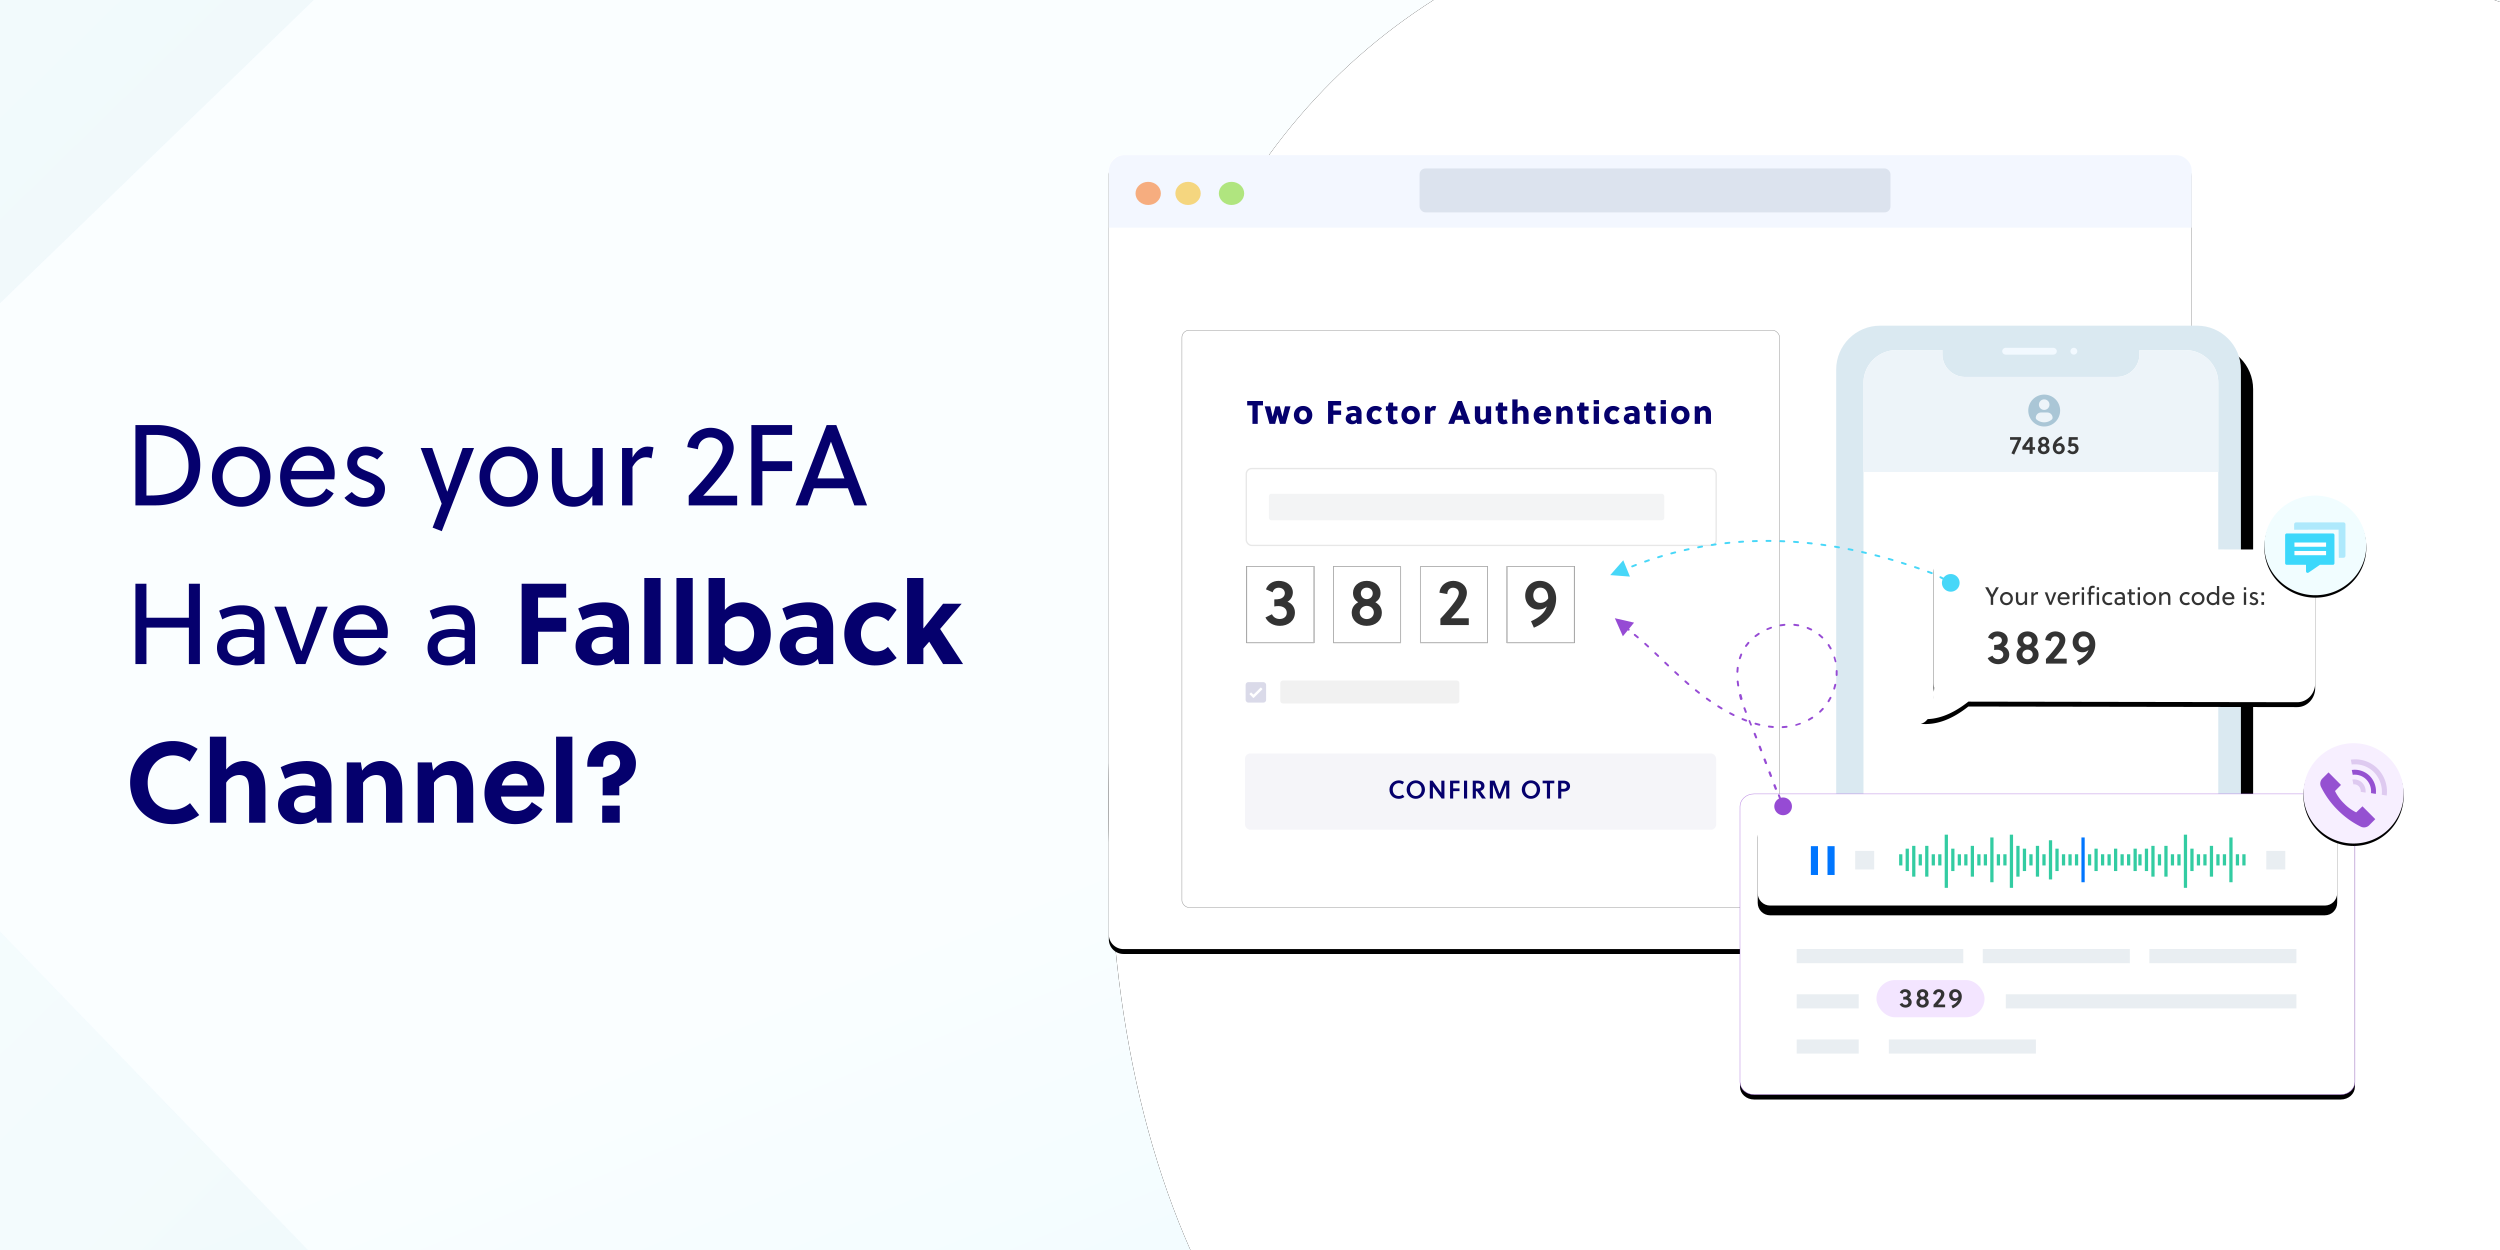 <svg xmlns="http://www.w3.org/2000/svg" xmlns:xlink="http://www.w3.org/1999/xlink" width="1024" height="512" xmlns:v="https://vecta.io/nano"><style><![CDATA[.B{fill-rule:nonzero}.C{fill:#fff}.D{fill:#000}.E{fill:#05006d}.F{filter:url(#H)}.G{stroke:#c1c1c1}.H{stroke-width:.3}.I{stroke-linejoin:square}]]></style><defs><linearGradient x1="78.675%" y1="39.584%" x2="97.434%" y2="62.5%" id="A"><stop stop-color="#fafeff" offset="0%"/><stop stop-color="#f2fcff" offset="100%"/></linearGradient><path d="M660.441 532.009C500.272 66.452 618.13-166.327 1014.014-166.327c593.828 0 207.804 1020-19.494 1020-151.532 0-262.892-107.221-334.08-321.664z" id="B"/><filter x="-7.7%" y="-5.6%" width="115.4%" height="111.2%" id="C"><feOffset in="SourceAlpha"/><feGaussianBlur stdDeviation="19"/><feColorMatrix values="0 0 0 0 0.839   0 0 0 0 0.898   0 0 0 0 1  0 0 0 0.689 0"/></filter><filter x="-16.6%" y="-22.0%" width="133.0%" height="145.0%" id="D"><feOffset dy="2" in="SourceAlpha"/><feGaussianBlur stdDeviation="14"/><feColorMatrix values="0 0 0 0 0.283   0 0 0 0 0.338   0 0 0 0 0.425  0 0 0 0.291 0" result="C"/><feMerge><feMergeNode in="C"/><feMergeNode in="SourceGraphic"/></feMerge></filter><path d="M6 0h430.353a7.2 7.2 0 0 1 7.2 7.2v312.01a6 6 0 0 1-6 6H6a6 6 0 0 1-6-6V6a6 6 0 0 1 6-6z" id="E"/><filter x="-5.6%" y="-7.1%" width="111.3%" height="115.4%" id="F"><feOffset dy="2" in="SourceAlpha"/><feGaussianBlur stdDeviation="8"/><feColorMatrix values="0 0 0 0 0.878   0 0 0 0 0.886   0 0 0 0 0.894  0 0 0 0.383 0"/></filter><path id="G" d="M26.531 96.688h27.771v31.54H26.531z"/><filter x="-158.4%" y="-171.2%" width="416.9%" height="404.4%" id="H"><feOffset dy="-10" in="SourceAlpha"/><feGaussianBlur stdDeviation="13"/><feComposite in2="SourceAlpha" operator="out"/><feColorMatrix values="0 0 0 0 0.629   0 0 0 0 0.631   0 0 0 0 0.658  0 0 0 0.396 0" result="C"/><feOffset dy="10" in="SourceAlpha"/><feGaussianBlur stdDeviation="7"/><feComposite in2="SourceAlpha" operator="out"/><feColorMatrix values="0 0 0 0 0.628   0 0 0 0 0.674   0 0 0 0 0.671  0 0 0 0.211 0" result="F"/><feMerge><feMergeNode in="C"/><feMergeNode in="F"/></feMerge></filter><path id="I" d="M62.078 96.688h27.771v31.54H62.078z"/><path id="J" d="M97.625 96.688h27.771v31.54H97.625z"/><path id="K" d="M133.172 96.688h27.771v31.54h-27.771z"/><path id="L" d="M.377 0h224.719v307.419H.377z"/><path d="M18.001.262h129.777c9.941 0 18 8.059 18 18v296.346c0 9.941-8.059 18-18 18H18.001c-9.941 0-18-8.059-18-18V18.262c0-9.941 8.059-18 18-18z" id="M"/><filter x="-10.3%" y="-4.2%" width="126.5%" height="113.2%" id="N"><feOffset dx="5" dy="8" in="SourceAlpha"/><feGaussianBlur stdDeviation="6"/><feColorMatrix values="0 0 0 0 0.882   0 0 0 0 0.89   0 0 0 0 0.919  0 0 0 0.601 0"/></filter><filter id="O"><feColorMatrix in="SourceGraphic" values="0 0 0 0 0.679 0 0 0 0 0.724 0 0 0 0 0.757 0 0 0 1 0"/></filter><path d="M154.247.243c4.055 0 7.342 3.492 7.342 7.8v46.931c0 4.308-3.287 7.8-7.342 7.8l-134.716-.243C12.776 67.893 6.266 70.255 0 69.615c3.256-.662 5.101-4.925 5.535-12.793a8.25 8.25 0 0 1-.267-2.09V7.8c0-4.308 3.287-7.8 7.342-7.8l141.637.243z" id="P"/><filter x="-34.0%" y="-76.0%" width="168.1%" height="257.8%" id="Q"><feOffset dy="2" in="SourceAlpha"/><feGaussianBlur stdDeviation="18"/><feColorMatrix values="0 0 0 0 0.416   0 0 0 0 0.554   0 0 0 0 0.598  0 0 0 0.372 0"/></filter><filter x="-22.9%" y="-44.8%" width="145.7%" height="192.2%" id="R"><feOffset in="SourceAlpha"/><feGaussianBlur stdDeviation="5.5"/><feColorMatrix values="0 0 0 0 0   0 0 0 0 0   0 0 0 0 0  0 0 0 0.065 0" result="C"/><feMerge><feMergeNode in="C"/><feMergeNode in="SourceGraphic"/></feMerge></filter><path d="M5.807 0h240.25c3.207 0 5.807 2.326 5.807 5.195v112.794c0 2.869-2.6 5.195-5.807 5.195H5.807C2.6 123.184 0 120.858 0 117.989V5.195C0 2.326 2.6 0 5.807 0z" id="S"/><filter x="-21.9%" y="-43.1%" width="143.8%" height="189.5%" id="T"><feMorphology radius="0.1" operator="dilate" in="SourceAlpha"/><feOffset dy="2"/><feGaussianBlur stdDeviation="18"/><feComposite in2="SourceAlpha" operator="out"/><feColorMatrix values="0 0 0 0 0.677   0 0 0 0 0.576   0 0 0 0 0.737  0 0 0 0.45 0"/></filter><path d="M5.081 0h227.185c2.806 0 5.081 2.275 5.081 5.082v26.861c0 2.807-2.275 5.082-5.081 5.082H5.081C2.275 37.025 0 34.75 0 31.943V5.082C0 2.275 2.275 0 5.081 0z" id="U"/><filter x="-7.8%" y="-39.2%" width="115.6%" height="199.9%" id="V"><feMorphology radius="0.5" operator="dilate" in="SourceAlpha"/><feOffset dy="4"/><feGaussianBlur stdDeviation="5"/><feColorMatrix values="0 0 0 0 0.588   0 0 0 0 0.294   0 0 0 0 0.831  0 0 0 0.078 0"/></filter><path d="M6.115 6.148c8.02-8.02 21.019-8.019 29.036.004s8.017 21.029 0 29.052-21.016 8.025-29.036.004a20.55 20.55 0 0 1-6.017-14.53 20.55 20.55 0 0 1 6.017-14.53" id="W"/><filter x="-45.0%" y="-42.6%" width="190.1%" height="190.0%" id="X"><feOffset dy="1" in="SourceAlpha"/><feGaussianBlur stdDeviation="6"/><feColorMatrix values="0 0 0 0 0.424   0 0 0 0 0.313   0 0 0 0 0.522  0 0 0 0.434 0"/></filter><path d="M6.115 6.168c8.233-7.968 21.298-7.968 29.532 0a20.07 20.07 0 0 1 0 28.852c-8.233 7.968-21.298 7.968-29.532 0A20.07 20.07 0 0 1 .001 20.594 20.07 20.07 0 0 1 6.115 6.168" id="Y"/><filter x="-44.3%" y="-42.9%" width="188.6%" height="190.7%" id="Z"><feOffset dy="1" in="SourceAlpha"/><feGaussianBlur stdDeviation="6"/><feColorMatrix values="0 0 0 0 0.648   0 0 0 0 0.776   0 0 0 0 0.817  0 0 0 1 0"/></filter><filter id="a"><feColorMatrix in="SourceGraphic" values="0 0 0 0 0.888 0 0 0 0 0.972 0 0 0 0 1 0 0 0 1 0"/></filter><linearGradient x1="50%" y1="0%" x2="50%" y2="100%" id="b"><stop stop-color="#f2fcff" offset="0%"/><stop stop-color="#e7f4f8" offset="100%"/></linearGradient><filter id="c"><feColorMatrix in="SourceGraphic" values="0 0 0 0 0.886 0 0 0 0 0.973 0 0 0 0 1 0 0 0 1 0"/></filter><path id="d" d="M.578 8.024h1.333v4.585H.578z"/><path id="e" d="M.105.229h1.333v12.609H.105z"/><path id="f" d="M.139.65h1.333V9.82H.139z"/><path id="g" d="M.578.038h1.331v4.585H.578z"/><path id="h" d="M69.056 211.15c-.074-.195-.308-.292-.538-.224s-.382.279-.348.486l.022.078.575 1.505c.074.195.308.292.538.224s.382-.279.348-.486l-.022-.078-.575-1.505z"/></defs><g fill="none" fill-rule="evenodd"><g class="B"><path fill="url(#A)" d="M0 0h1024v512H0z"/><g transform="matrix(.122 -.993 .993 .122 502.102 1254.869)"><use filter="url(#C)" xlink:href="#B" class="D"/><use xlink:href="#B" class="C"/></g></g><g transform="translate(454 61)"><g filter="url(#D)"><g transform="translate(.176 .536)"><use filter="url(#F)" xlink:href="#E" class="D"/><use xlink:href="#E" class="C"/><g class="B"><path d="M6.544 0h430.464c3.614 0 6.544 2.902 6.544 6.481v23.225H0V6.481C0 2.902 2.93 0 6.544 0z" fill="#f3f7ff"/><rect fill="#dce3ee" x="127.287" y="5.472" width="192.883" height="17.98" rx="2.4"/><g opacity=".5" transform="translate(10.933 10.945)"><ellipse fill="#f7b500" cx="21.514" cy="4.742" rx="5.193" ry="4.742"/><ellipse fill="#fa6400" cx="5.193" cy="4.742" rx="5.193" ry="4.742"/><ellipse fill="#6dd400" cx="39.318" cy="4.742" rx="5.193" ry="4.742"/></g></g></g><g transform="translate(30.006 72.168)"><rect stroke="#979797" stroke-width=".2" x=".1" y=".1" width="244.829" height="236.452" rx="3" class="C"/><rect fill-opacity=".041" x="25.939" y="173.448" width="193.007" height="31.256" rx="2.2" class="E"/><g transform="translate(26.203 143.586)"><rect fill-opacity=".145" y=".646" width="8.39" height="8.386" rx="1.1" class="E"/><path d="M6.381 2.928c-.084-.084-.222-.084-.306 0L3.362 5.639c-.084.084-.222.084-.306 0l-.668-.668c-.084-.084-.222-.084-.306 0l-.41.41c-.084.084-.084.222 0 .306L3.057 7.07c.084.084.222.084.306 0L6.79 3.643c.084-.084.084-.222 0-.306l-.41-.409z" class="C"/><rect fill="#f1f1f1" x="14.208" width="73.338" height="9.372" rx="1"/></g><rect fill="#f3f4f5" x="35.729" y="67.092" width="161.958" height="10.842" rx="1"/><rect stroke-opacity=".5" stroke="#d0d0d0" stroke-width=".55" x="26.478" y="56.757" width="192.457" height="31.468" rx="2.2"/><path d="M31.156 38.447v-7.57h2.159v-1.792h-6.478v1.792h2.159v7.57h2.159zm7.127 0l.986-3.772h.027l.973 3.772h2.266l2.053-7.169h-2.253l-1.026 4.226h-.027l-1.08-4.226h-1.8l-1.12 4.24h-.027l-.946-4.24h-2.293l1.946 7.169h2.319zm11.459.16c2.213 0 3.772-1.632 3.772-3.745s-1.56-3.745-3.772-3.745-3.772 1.632-3.772 3.745 1.56 3.745 3.772 3.745zm0-1.819c-.96 0-1.586-.829-1.586-1.926s.627-1.926 1.586-1.926 1.586.829 1.586 1.926-.627 1.926-1.586 1.926zm12.388 1.658v-3.691h3.186v-1.792h-3.186v-2.086h3.186v-1.792h-5.345v9.362h2.159zm7.66.16c.706 0 1.453-.174 1.88-.722l.2.562h1.813v-4.293c0-1.872-1.026-3.036-2.986-3.036-1.093 0-2.186.281-3.159.762l.56 1.485c.64-.321 1.32-.615 2.119-.615.986 0 1.306.522 1.306 1.351v.053a5.49 5.49 0 0 0-1.226-.147c-1.453 0-3.093.548-3.093 2.287 0 1.458 1.253 2.314 2.586 2.314zm.493-1.444c-.507 0-.973-.334-.973-.869 0-.762.706-1.043 1.36-1.043.28 0 .547.053.853.12v1.271c-.36.334-.733.522-1.24.522zm9.087 1.444c1.08 0 1.933-.254 2.693-.95l-1.173-1.431a1.6 1.6 0 0 1-1.32.562c-.933 0-1.626-.856-1.626-1.926 0-1.043.667-1.926 1.68-1.926.56 0 .96.227 1.36.615l1.12-1.458c-.746-.642-1.64-.976-2.679-.976-2.213 0-3.666 1.658-3.666 3.745 0 2.207 1.48 3.745 3.612 3.745zm7.407 0c.6 0 1.333-.147 1.84-.441l-.68-1.578c-.253.134-.467.201-.773.201s-.44-.187-.493-.481c-.04-.214-.04-.415-.04-.642v-2.621h1.76v-1.765h-1.76V29.74h-1.76l-.4 1.538h-.813v1.765h.813v2.782c0 .374.013.762.093 1.11.24 1.016 1.053 1.672 2.213 1.672zm7.021 0c2.213 0 3.772-1.632 3.772-3.745s-1.56-3.745-3.772-3.745-3.772 1.632-3.772 3.745 1.56 3.745 3.772 3.745zm0-1.819c-.96 0-1.586-.829-1.586-1.926s.627-1.926 1.586-1.926 1.586.829 1.586 1.926-.627 1.926-1.586 1.926zm8.06 1.658v-4.855c.24-.388.733-.655 1.213-.655.24 0 .48.053.68.16l.533-1.792c-.253-.107-.6-.187-.96-.187-.68 0-1.213.401-1.613 1.016l-.187-.856H99.7v7.169h2.159zm9.722 0l.587-1.645h3.079l.547 1.645h2.479l-3.479-9.362h-1.72l-3.879 9.362h2.386zm3.079-3.37h-1.866l.96-2.702h.013l.893 2.702zm7.914 3.531c.733 0 1.586-.281 2.186-1.083l.187.923h1.813v-7.169H124.6v4.761c-.293.495-.866.749-1.333.749-.36 0-.693-.134-.853-.495-.137-.31-.157-.757-.159-1.173v-3.843h-2.159v3.718c0 1.003.053 1.913.64 2.661.467.575 1.146.95 1.84.95zm9.18 0c.6 0 1.333-.147 1.84-.441l-.68-1.578c-.253.134-.467.201-.773.201s-.44-.187-.493-.481c-.04-.214-.04-.415-.04-.642v-2.621h1.76v-1.765h-1.76V29.74h-1.76l-.4 1.538h-.813v1.765h.813v2.782c0 .374.013.762.093 1.11.24 1.016 1.053 1.672 2.213 1.672zm5.847-.16v-4.761c.293-.495.866-.749 1.333-.749.36 0 .693.134.853.495s.16.909.16 1.378v3.638h2.159v-3.718c0-1.003-.053-1.913-.64-2.661-.467-.575-1.146-.95-1.84-.95-.667 0-1.44.241-2.026.896v-3.598h-2.159v10.031h2.159zm10.22.16c1.56 0 2.439-.588 3.306-1.792l-1.386-.95c-.467.642-.853 1.03-1.773 1.03-.88 0-1.453-.602-1.6-1.498h4.879a6.51 6.51 0 0 0 .093-.976c0-1.913-1.493-3.303-3.506-3.303-2.079 0-3.652 1.672-3.652 3.852s1.52 3.638 3.639 3.638zm1.333-4.627h-2.706c.187-.709.613-1.204 1.453-1.204.68 0 1.213.401 1.253 1.204zm6.487 4.467v-4.761c.293-.495.866-.749 1.333-.749.36 0 .693.134.853.495s.16.909.16 1.378v3.638h2.159v-3.718c0-1.003-.053-1.913-.64-2.661-.467-.575-1.146-.95-1.84-.95-.733 0-1.586.281-2.186 1.083l-.187-.923h-1.813v7.169h2.159zm9.447.16c.6 0 1.333-.147 1.84-.441l-.68-1.578c-.253.134-.467.201-.773.201s-.44-.187-.493-.481c-.04-.214-.04-.415-.04-.642v-2.621h1.76v-1.765h-1.76V29.74h-1.76l-.4 1.538h-.813v1.765h.813v2.782c0 .374.013.762.093 1.11.24 1.016 1.053 1.672 2.213 1.672zm5.847-8.185v-1.712h-2.159v1.712h2.159zm0 8.025v-7.169h-2.159v7.169h2.159zm5.741.16c1.08 0 1.933-.254 2.693-.95l-1.173-1.431a1.6 1.6 0 0 1-1.32.562c-.933 0-1.626-.856-1.626-1.926 0-1.043.667-1.926 1.68-1.926.56 0 .96.227 1.36.615l1.12-1.458c-.746-.642-1.64-.976-2.679-.976-2.213 0-3.666 1.658-3.666 3.745 0 2.207 1.48 3.745 3.612 3.745zm7.007 0c.706 0 1.453-.174 1.88-.722l.2.562h1.813v-4.293c0-1.872-1.026-3.036-2.986-3.036-1.093 0-2.186.281-3.159.762l.56 1.485c.64-.321 1.32-.615 2.119-.615.986 0 1.306.522 1.306 1.351v.053a5.49 5.49 0 0 0-1.226-.147c-1.453 0-3.093.548-3.093 2.287 0 1.458 1.253 2.314 2.586 2.314zm.493-1.444c-.507 0-.973-.334-.973-.869 0-.762.706-1.043 1.36-1.043.28 0 .547.053.853.12v1.271c-.36.334-.733.522-1.24.522zm8.34 1.444c.6 0 1.333-.147 1.84-.441l-.68-1.578c-.253.134-.467.201-.773.201s-.44-.187-.493-.481c-.04-.214-.04-.415-.04-.642v-2.621h1.76v-1.765h-1.76V29.74h-1.76l-.4 1.538h-.813v1.765h.813v2.782c0 .374.013.762.093 1.11.24 1.016 1.053 1.672 2.213 1.672zm5.847-8.185v-1.712h-2.159v1.712h2.159zm0 8.025v-7.169h-2.159v7.169h2.159zm5.901.16c2.213 0 3.772-1.632 3.772-3.745s-1.56-3.745-3.772-3.745-3.772 1.632-3.772 3.745 1.56 3.745 3.772 3.745zm0-1.819c-.96 0-1.586-.829-1.586-1.926s.627-1.926 1.586-1.926 1.586.829 1.586 1.926-.627 1.926-1.586 1.926zm8.06 1.658v-4.761c.293-.495.866-.749 1.333-.749.36 0 .693.134.853.495s.16.909.16 1.378v3.638h2.159v-3.718c0-1.003-.053-1.913-.64-2.661-.467-.575-1.146-.95-1.84-.95-.733 0-1.586.281-2.186 1.083l-.187-.923h-1.813v7.169h2.159z" class="B E"/><use xlink:href="#G" class="D F"/><path d="M26.681 96.838h27.471v31.24H26.681z" class="C G H I"/><use xlink:href="#I" class="D F"/><path d="M62.228 96.838h27.471v31.24H62.228z" class="C G H I"/><use xlink:href="#J" class="D F"/><path d="M97.775 96.838h27.471v31.24H97.775z" class="C G H I"/><use xlink:href="#K" class="D F"/><path d="M133.322 96.838h27.471v31.24h-27.471z" class="C G H I"/><g class="B"><g fill="#333"><path d="M40.212 121.184c3.359 0 6.185-2.033 6.185-5.483 0-2.006-1.226-3.745-3.039-4.387 1.306-.722 2.186-2.247 2.186-3.798 0-2.916-2.613-4.761-5.785-4.761-2.426 0-4.506 1.311-5.225 3.477l2.746 1.204c.32-1.204 1.28-1.872 2.453-1.872 1.546 0 2.533.963 2.533 2.22 0 1.15-.826 2.033-2.053 2.354-.56.134-1.333.214-2.266.214v2.889c.64-.134 1.253-.16 1.68-.16 1.946 0 3.439 1.016 3.439 2.728s-1.413 2.568-2.933 2.568c-1.36 0-2.533-.669-3.146-1.953l-2.666 1.337c1.066 2.274 3.492 3.424 5.892 3.424z"/><path d="M75.814 102.754c3.386 0 5.652 2.193 5.652 4.922 0 1.819-.773 2.996-2.133 3.825 1.653.963 2.666 2.274 2.666 4.387 0 2.969-2.506 5.296-6.185 5.296-3.652 0-6.158-2.327-6.158-5.296 0-2.113 1.013-3.424 2.666-4.387-1.36-.829-2.133-2.006-2.133-3.825 0-2.728 2.266-4.922 5.625-4.922zm0 10.245c-1.6 0-2.879 1.204-2.879 2.702 0 1.578 1.28 2.702 2.879 2.702 1.626 0 2.906-1.123 2.906-2.702 0-1.498-1.28-2.702-2.906-2.702zm0-7.463c-1.386 0-2.426.963-2.426 2.327 0 1.337 1.04 2.381 2.426 2.381 1.413 0 2.453-1.043 2.453-2.381 0-1.364-1.04-2.327-2.453-2.327z"/><path d="M117.603 120.863v-2.782h-7.278c1.6-1.712 3.279-3.611 4.639-5.537 1.04-1.471 1.866-3.237 1.866-4.948 0-3.023-2.719-4.841-5.572-4.841-2.799 0-5.439 1.899-5.679 4.841l3.226.562c.027-1.578 1.013-2.595 2.346-2.595 1.28 0 2.373.776 2.373 2.086 0 1.123-.773 2.407-1.44 3.37-1.653 2.327-4.052 5.109-6.105 7.249v2.595h11.624z"/><path d="M146.668 102.754c4.239 0 6.718 3.397 6.718 7.222 0 5.751-4.159 9.95-9.118 11.957h0l-1.173-2.648c3.039-1.364 5.492-3.103 6.478-6.072-.906.829-2.053 1.284-3.413 1.284-3.199 0-5.439-2.541-5.439-5.671 0-3.397 2.453-6.072 5.945-6.072zm.187 2.782c-1.76 0-2.826 1.444-2.826 3.156 0 1.872 1.2 3.076 2.879 3.076a3.78 3.78 0 0 0 3.226-1.846c0-2.274-.88-4.387-3.279-4.387z"/></g><g transform="translate(84.303 183.881)" class="E"><g transform="translate(.811 .584)"><path d="M3.83 7.563c.836 0 1.621-.272 2.302-.763l-.712-.94c-.465.366-1.001.564-1.559.564-1.518 0-2.509-1.045-2.509-2.643 0-1.504 1.063-2.643 2.509-2.643.547 0 1.063.198 1.497.512L5.967.648C5.316.24 4.635 0 3.861 0 1.724 0 0 1.63 0 3.781c0 2.267 1.662 3.781 3.83 3.781zm6.957 0c2.137 0 3.758-1.692 3.758-3.781S12.924 0 10.787 0C8.661 0 7.04 1.692 7.04 3.781s1.621 3.781 3.747 3.781zm0-1.139c-1.383 0-2.395-1.159-2.395-2.643s1.012-2.643 2.395-2.643c1.394 0 2.405 1.159 2.405 2.643s-1.012 2.643-2.405 2.643zm7.019 1.013V2.496l3.572 4.941h1.146V.125h-1.28v4.951L17.652.125h-1.125v7.312h1.28zm8.299 0V4.408h2.581V3.301h-2.581V1.233h2.581V.125h-3.861v7.312h1.28zm5.708 0V.125h-1.28v7.312h1.28zm3.582 0V4.45h.454l2.065 2.987h1.59l-2.24-3.113c.847-.24 1.652-.867 1.652-2.047 0-1.556-1.425-2.152-2.57-2.152h-2.23v7.312h1.28zm.712-4.095h-.712v-2.11h.919c.743 0 1.249.428 1.249 1.076 0 .731-.619 1.034-1.456 1.034zm6.286 4.095V1.734l2.23 5.703h.908l2.281-5.682v5.682h1.28V.125h-1.91l-2.096 5.359L43.044.125h-1.93v7.312h1.28zm15.556.125c2.137 0 3.758-1.692 3.758-3.781S60.087 0 57.95 0c-2.127 0-3.747 1.692-3.747 3.781s1.621 3.781 3.747 3.781zm0-1.139c-1.383 0-2.395-1.159-2.395-2.643s1.012-2.643 2.395-2.643c1.394 0 2.405 1.159 2.405 2.643s-1.012 2.643-2.405 2.643zm7.824 1.013V1.233h1.755V.125h-4.79v1.107h1.755v6.205h1.28zm4.604 0V4.606h.96c1.218 0 2.643-.595 2.643-2.246 0-1.64-1.435-2.235-2.643-2.235h-2.24v7.312h1.28zm.723-3.938h-.723V1.233h.929c.785 0 1.321.439 1.321 1.159 0 .815-.65 1.107-1.528 1.107z"/></g></g></g></g></g><g transform="translate(204.199 49.286)"><g transform="translate(74.013)"><mask id="i" class="C"><use xlink:href="#L"/></mask><g mask="url(#i)"><g transform="translate(19.887 22.433)"><g transform="translate(0 .416)"><use filter="url(#N)" xlink:href="#M" class="D"/><use fill="#dae9f1" xlink:href="#M"/></g><path d="M156.509 24.131v285.534c0 3.717-1.515 7.081-3.965 9.515a13.53 13.53 0 0 1-9.574 3.941H24.717a13.54 13.54 0 0 1-9.565-3.941c-2.453-2.434-3.972-5.798-3.972-9.515V24.131c0-3.719 1.519-7.081 3.972-9.517s5.837-3.939 9.565-3.939h18.781v1.714c0 2.559 1.042 4.882 2.729 6.562s4.016 2.725 6.591 2.725h62.052c2.587 0 4.922-1.043 6.612-2.725s2.734-4.003 2.734-6.562v-1.714h18.757c3.741 0 7.125 1.505 9.574 3.939a13.37 13.37 0 0 1 3.965 9.517" class="C"/><path d="M156.509 166.899V60.624c-5.59-.017-141.604-.017-145.33 0v106.275V24.131c0-3.719 1.519-7.081 3.972-9.517s5.837-3.939 9.565-3.939h18.781v1.714c0 2.559 1.042 4.882 2.729 6.562s4.016 2.725 6.591 2.725h62.052c2.587 0 4.922-1.043 6.612-2.725s2.734-4.003 2.734-6.562v-1.714h18.757c3.741 0 7.125 1.505 9.574 3.939a13.37 13.37 0 0 1 3.965 9.517v142.767z" fill="#edf4f9"/><g fill="#f2f9ff"><path d="M88.865 12.541H69.507a1.55 1.55 0 0 1-1.06-.409 1.35 1.35 0 0 1-.44-.989 1.35 1.35 0 0 1 .44-.99 1.55 1.55 0 0 1 1.06-.409h19.358c.415 0 .789.157 1.061.409s.439.603.439.99a1.35 1.35 0 0 1-.439.989c-.271.254-.646.409-1.061.409m9.885-1.399a1.4 1.4 0 0 1-1.398 1.398 1.4 1.4 0 0 1-1.397-1.398 1.4 1.4 0 0 1 1.397-1.4 1.4 1.4 0 0 1 1.398 1.4"/></g><g filter="url(#O)" class="B"><g transform="translate(78.684 28.913)" fill="#aac6d6"><path d="M6.521 0C2.92 0 0 2.923 0 6.529s2.92 6.529 6.521 6.529 6.521-2.923 6.521-6.529S10.123 0 6.521 0zm0 1.952a2.16 2.16 0 0 1 2.157 2.16 2.16 2.16 0 0 1-2.157 2.16 2.16 2.16 0 0 1-2.157-2.16 2.16 2.16 0 0 1 2.157-2.16zM6.52 11.35c-1.188 0-2.277-.433-3.117-1.151a.92.92 0 0 1-.323-.699c0-1.209.978-2.177 2.186-2.177h2.51c1.209 0 2.182.968 2.182 2.177a.92.92 0 0 1-.322.699A4.78 4.78 0 0 1 6.52 11.35z"/></g></g><path d="M72.918 53.481l2.826-6.309v-.835h-4.528v1.093h3.136l-2.579 5.525 1.145.526zm7.554-.289v-1.691h.99v-1.072h-.99v-4.092h-1.258l-2.96 4v1.165h2.981v1.691h1.238zm-1.238-2.763h-1.64l1.64-2.412v2.412zm5.77 2.886c1.423 0 2.393-.897 2.393-2.041 0-.814-.392-1.319-1.032-1.691a1.59 1.59 0 0 0 .825-1.474c0-1.051-.877-1.897-2.187-1.897-1.3 0-2.176.845-2.176 1.897a1.59 1.59 0 0 0 .825 1.474c-.64.371-1.032.876-1.032 1.691 0 1.144.97 2.041 2.383 2.041zm0-4.216a.91.91 0 0 1-.939-.917c0-.526.402-.897.939-.897.547 0 .949.371.949.897 0 .515-.402.917-.949.917zm0 3.144c-.619 0-1.114-.433-1.114-1.041 0-.577.495-1.041 1.114-1.041.629 0 1.124.464 1.124 1.041 0 .608-.495 1.041-1.124 1.041zm6.327 1.072c1.351 0 2.3-1.031 2.3-2.34 0-1.206-.866-2.185-2.104-2.185-.526 0-.97.175-1.32.495.382-1.144 1.331-1.814 2.507-2.34l-.454-1.021c-1.919.773-3.528 2.391-3.528 4.608 0 1.474.959 2.783 2.599 2.783zm-.072-1.072c-.928 0-1.269-.814-1.269-1.691.258-.443.753-.711 1.248-.711.65 0 1.114.464 1.114 1.185 0 .66-.413 1.216-1.093 1.216zm5.666 1.072c1.362 0 2.362-1 2.362-2.35 0-1.155-.877-2.103-2.032-2.103-.299 0-.609.052-.887.175l.113-1.618h2.476v-1.082h-3.662l-.227 3.474.846.546c.258-.309.588-.423.949-.423.67 0 1.145.454 1.145 1.103s-.433 1.196-1.155 1.196c-.454 0-.918-.206-1.155-.732l-1.042.546c.423.804 1.32 1.268 2.269 1.268z" fill="#333" class="B"/></g></g></g><g class="B"><g transform="translate(128.513 114.57)"><use filter="url(#Q)" xlink:href="#P" class="D"/><use xlink:href="#P" class="C"/><path d="M29.69 22.905v-3.082l2.331-4.134h-1.155l-1.599 3.031h-.031l-1.609-3.031H26.4l2.3 4.082v3.134h.99zm5.446.124c1.506 0 2.63-1.196 2.63-2.701s-1.124-2.701-2.63-2.701-2.63 1.196-2.63 2.701 1.124 2.701 2.63 2.701zm0-.866c-.97 0-1.671-.835-1.671-1.835s.701-1.835 1.671-1.835 1.671.835 1.671 1.835-.701 1.835-1.671 1.835zm5.828.866c.691 0 1.3-.361 1.681-.969v.845h.939v-5.154h-.939v3.422c-.371.577-.939.99-1.537.99-.454 0-.732-.165-.897-.412-.248-.371-.268-.917-.268-1.423v-2.577h-.939v2.68c0 .783.113 1.474.464 1.948.299.402.774.649 1.496.649zm5.292-.124v-3.453c.32-.557.701-.866 1.227-.866a1.05 1.05 0 0 1 .485.103l.175-1c-.196-.041-.34-.062-.557-.062-.557 0-1.021.423-1.331.979v-.856h-.939v5.154h.939zm7.334 0l2.001-5.154H54.59l-1.362 3.989h-.021l-1.372-3.989h-1.042l1.95 5.154h.846zm5.054.124c1.042 0 1.743-.381 2.259-1.206l-.681-.433c-.309.588-.856.835-1.537.835-.99 0-1.599-.773-1.661-1.66h3.93a4.05 4.05 0 0 0 .041-.536c0-1.381-.99-2.402-2.352-2.402-1.434 0-2.558 1.165-2.558 2.701 0 1.505.918 2.701 2.558 2.701zm1.382-3.216h-2.929c.186-.773.722-1.381 1.558-1.381.774 0 1.331.649 1.372 1.381zm3.208 3.092v-3.453c.32-.557.701-.866 1.227-.866a1.05 1.05 0 0 1 .485.103l.175-1c-.196-.041-.34-.062-.557-.062-.557 0-1.021.423-1.331.979v-.856h-.939v5.154h.939zm3.682-6.164V15.69h-.939v1.051h.939zm0 6.164v-5.154h-.939v5.154h.939zm2.868 0v-4.329h1.393v-.825h-1.393v-.649c0-.464.031-.825.268-1.021.134-.103.32-.165.598-.165a1.58 1.58 0 0 1 .505.082l.144-.814a2.48 2.48 0 0 0-.763-.134c-.691 0-1.114.227-1.372.608-.227.34-.32.814-.32 1.35v.742h-.588v.825h.588v4.329h.939zm3.28-6.164V15.69h-.939v1.051h.939zm0 6.164v-5.154h-.939v5.154h.939zm3.94.124c.619 0 1.197-.196 1.578-.505l-.464-.722a2.1 2.1 0 0 1-1.093.361c-.897 0-1.702-.722-1.702-1.835 0-1.021.763-1.835 1.692-1.835a1.82 1.82 0 0 1 1.052.35l.444-.773a2.58 2.58 0 0 0-1.454-.443c-1.506 0-2.692 1.196-2.692 2.701 0 1.629 1.166 2.701 2.641 2.701zm4.209 0c.66 0 1.124-.196 1.547-.67v.546h.897v-3.134c0-1.33-.547-2.144-2.042-2.144a5.05 5.05 0 0 0-2.032.484l.279.783c.413-.227 1.042-.454 1.64-.454.846 0 1.217.454 1.217 1.237v.186a4.89 4.89 0 0 0-1.032-.113c-1.135 0-2.3.402-2.3 1.711 0 1.103.877 1.567 1.826 1.567zm.113-.783c-.547 0-1.021-.227-1.021-.856 0-.773.846-.928 1.485-.928.258 0 .547.021.928.103v1.062c-.413.35-.866.618-1.393.618zm5.601.763c.34 0 .701-.093.959-.227l-.258-.752a1.33 1.33 0 0 1-.578.144c-.516 0-.691-.32-.722-.866l-.01-.273v-2.459h1.444v-.825h-1.444v-1.237h-.939v1.237h-.691v.825h.691v2.556c0 .402.041.783.165 1.072.217.484.66.804 1.382.804zm2.909-6.267v-1.051h-.939v1.051h.939zm0 6.164v-5.154h-.939v5.154h.939zm3.93.124c1.506 0 2.63-1.196 2.63-2.701s-1.124-2.701-2.63-2.701-2.63 1.196-2.63 2.701 1.124 2.701 2.63 2.701zm0-.866c-.97 0-1.671-.835-1.671-1.835s.701-1.835 1.671-1.835 1.671.835 1.671 1.835-.701 1.835-1.671 1.835zm4.869.742v-3.422c.371-.577.939-.99 1.537-.99.454 0 .732.165.897.412.248.371.268.917.268 1.423v2.577h.939v-2.68c0-.783-.113-1.474-.464-1.948-.299-.402-.774-.649-1.496-.649-.691 0-1.3.361-1.681.969v-.845h-.939v5.154h.939zm10.098.124c.619 0 1.197-.196 1.578-.505l-.464-.722a2.1 2.1 0 0 1-1.093.361c-.897 0-1.702-.722-1.702-1.835 0-1.021.763-1.835 1.692-1.835a1.82 1.82 0 0 1 1.052.35l.444-.773a2.58 2.58 0 0 0-1.454-.443c-1.506 0-2.692 1.196-2.692 2.701 0 1.629 1.166 2.701 2.641 2.701zm4.889 0c1.506 0 2.63-1.196 2.63-2.701s-1.124-2.701-2.63-2.701-2.63 1.196-2.63 2.701 1.124 2.701 2.63 2.701zm0-.866c-.97 0-1.671-.835-1.671-1.835s.701-1.835 1.671-1.835 1.671.835 1.671 1.835-.701 1.835-1.671 1.835zm6.076.866c.619 0 1.269-.268 1.64-.814v.691h.939v-7.731h-.939v3.144c-.413-.423-1.021-.691-1.619-.691-1.578 0-2.599 1.33-2.599 2.701 0 1.505 1.093 2.701 2.579 2.701zm.124-.866c-1.073 0-1.743-.866-1.743-1.814 0-.897.567-1.855 1.764-1.855a1.91 1.91 0 0 1 1.496.783v1.917c-.268.629-.959.969-1.516.969zm6.313.866c1.042 0 1.743-.381 2.259-1.206l-.681-.433c-.309.588-.856.835-1.537.835-.99 0-1.599-.773-1.661-1.66h3.93a4.05 4.05 0 0 0 .041-.536c0-1.381-.99-2.402-2.352-2.402-1.434 0-2.558 1.165-2.558 2.701 0 1.505.918 2.701 2.558 2.701zm1.382-3.216h-2.929c.186-.773.722-1.381 1.558-1.381.774 0 1.331.649 1.372 1.381zm5.787-3.072v-1.051h-.939v1.051h.939zm0 6.164v-5.154h-.939v5.154h.939zm3.084.124c.97 0 1.867-.464 1.867-1.618 0-.897-.836-1.278-1.506-1.536-.495-.196-.99-.392-.99-.783 0-.402.299-.68.774-.68.351 0 .784.175 1.021.381l.557-.598c-.413-.371-1.001-.567-1.589-.567-.856 0-1.661.495-1.661 1.536 0 .928.794 1.227 1.475 1.495.516.206.99.392.99.794 0 .536-.423.794-.928.794-.413 0-.784-.186-1.124-.546l-.66.526c.402.526 1.073.804 1.774.804zm4.26-4.082v-1.196h-1.083v1.196h1.083zm0 3.958V21.71h-1.083v1.196h1.083zM31.754 47.191c2.455 0 4.52-1.48 4.52-3.992 0-1.46-.896-2.726-2.221-3.193.955-.526 1.598-1.636 1.598-2.765 0-2.122-1.909-3.466-4.228-3.466-1.773 0-3.293.954-3.819 2.531l2.007.876a1.77 1.77 0 0 1 1.793-1.363c1.13 0 1.851.701 1.851 1.616 0 .837-.604 1.48-1.5 1.713-.409.097-.974.156-1.656.156v2.103c.468-.097.916-.117 1.227-.117 1.422 0 2.513.74 2.513 1.986s-1.033 1.869-2.143 1.869c-.994 0-1.851-.487-2.299-1.421l-1.948.974c.779 1.655 2.552 2.492 4.306 2.492zm12.018 0c2.689 0 4.52-1.694 4.52-3.855 0-1.538-.74-2.492-1.948-3.193.994-.604 1.559-1.46 1.559-2.784 0-1.986-1.656-3.583-4.131-3.583-2.455 0-4.111 1.597-4.111 3.583 0 1.324.565 2.181 1.559 2.784-1.208.701-1.948 1.655-1.948 3.193 0 2.161 1.832 3.855 4.501 3.855zm0-7.964c-1.013 0-1.773-.759-1.773-1.733 0-.993.76-1.694 1.773-1.694 1.033 0 1.793.701 1.793 1.694 0 .974-.76 1.733-1.793 1.733zm0 5.939c-1.169 0-2.104-.818-2.104-1.967 0-1.09.935-1.967 2.104-1.967 1.189 0 2.124.876 2.124 1.967 0 1.149-.935 1.967-2.124 1.967zm16.032 1.791v-2.025h-5.319c1.169-1.246 2.397-2.629 3.39-4.03.76-1.071 1.364-2.356 1.364-3.602 0-2.2-1.987-3.524-4.072-3.524-2.046 0-3.975 1.382-4.15 3.524l2.358.409c.019-1.149.74-1.889 1.715-1.889.935 0 1.734.565 1.734 1.519 0 .818-.565 1.752-1.052 2.453-1.208 1.694-2.962 3.719-4.462 5.277v1.889h8.495zm5.043.779c3.624-1.46 6.664-4.517 6.664-8.704 0-2.784-1.812-5.257-4.91-5.257-2.552 0-4.345 1.947-4.345 4.42 0 2.278 1.637 4.128 3.975 4.128.994 0 1.832-.331 2.494-.935-.721 2.161-2.513 3.427-4.735 4.42l.857 1.928zm1.929-7.399c-1.227 0-2.104-.876-2.104-2.239 0-1.246.779-2.298 2.065-2.298 1.754 0 2.397 1.538 2.397 3.193-.487.837-1.422 1.343-2.358 1.343z" fill="#333"/></g><path d="M10.513 122.078l1.492-.58a.4.4 0 0 0 .231-.519c-.08-.207-.313-.31-.52-.231l-1.5.583a.4.4 0 0 0-.226.521c.082.206.316.307.523.225zm5.269-1.969l1.515-.525a.4.4 0 0 0 .25-.509c-.072-.21-.301-.322-.511-.25l-1.523.528a.4.4 0 0 0-.245.512c.074.209.304.319.514.245zm5.314-1.762l1.531-.467a.4.4 0 0 0 .269-.5c-.064-.212-.288-.333-.501-.269l-1.54.47a.4.4 0 0 0-.264.503c.066.212.292.33.504.264zm5.398-1.567l1.554-.41a.4.4 0 0 0 .288-.489c-.056-.215-.276-.344-.491-.288l-1.563.412a.4.4 0 0 0-.283.492c.058.214.279.341.494.283zm5.454-1.36l1.57-.35a.4.4 0 0 0 .307-.478c-.048-.217-.262-.354-.479-.307l-1.578.352a.4.4 0 0 0-.302.481c.05.216.266.351.483.301zm5.501-1.15l1.577-.289a.4.4 0 0 0 .325-.466c-.039-.218-.248-.364-.467-.325l-1.585.291a.4.4 0 0 0-.32.469c.042.218.252.361.471.32zm5.547-.94l1.587-.229a.4.4 0 1 0-.111-.795l-1.596.23a.4.4 0 0 0-.338.457c.033.219.238.37.458.337zm5.584-.729l1.594-.169a.4.4 0 0 0 .36-.44c-.022-.221-.22-.381-.441-.359l-1.603.17a.4.4 0 0 0-.355.443c.025.22.224.379.445.354zm5.6-.517l1.602-.109a.4.4 0 0 0 .376-.426c-.014-.221-.206-.389-.427-.375l-1.61.11a.4.4 0 0 0-.371.43c.017.221.21.387.431.371zm5.626-.309l1.603-.05a.4.4 0 0 0 .391-.412c-.006-.222-.191-.396-.413-.391l-1.611.051a.4.4 0 1 0 .03.802zm5.569-.104l1.608.007a.4.4 0 0 0 .406-.398c.002-.222-.177-.403-.399-.405l-1.616-.007a.4.4 0 0 0-.402.402c0 .222.181.401.403.401zm5.623.095l1.607.063a.4.4 0 0 0 .42-.383c.01-.221-.163-.409-.385-.419l-1.615-.064a.4.4 0 0 0-.416.387c-.007.222.167.407.389.415zm5.616.29l1.603.118a.4.4 0 0 0 .432-.369c.017-.221-.148-.414-.37-.432l-1.61-.119a.4.4 0 0 0-.055.801zm5.607.48l1.597.171a.4.4 0 0 0 .444-.354c.025-.22-.135-.419-.356-.444l-1.605-.172a.4.4 0 0 0-.441.358c-.022.221.139.418.36.44zm5.586.663l1.59.222c.22.032.424-.12.456-.34a.4.4 0 0 0-.341-.455l-1.597-.223c-.22-.03-.423.124-.453.344s.125.422.345.452zm5.564.84l1.582.271c.219.038.428-.107.466-.326s-.108-.426-.327-.465l-1.589-.272a.4.4 0 0 0-.463.33c-.036.219.112.425.331.462zm5.54 1.011l1.576.319a.4.4 0 1 0 .162-.786l-1.583-.32c-.218-.043-.43.098-.473.316a.4.4 0 0 0 .317.472zm5.505 1.172l1.565.363c.216.051.433-.082.484-.298a.4.4 0 0 0-.299-.483l-1.571-.365c-.217-.049-.432.086-.482.302a.4.4 0 0 0 .303.481zm5.478 1.33l1.554.406a.4.4 0 1 0 .206-.775l-1.56-.408c-.215-.055-.435.074-.49.288a.4.4 0 0 0 .29.489zm5.429 1.475l1.543.447c.213.063.437-.059.5-.271a.4.4 0 0 0-.273-.498l-1.548-.449c-.214-.061-.436.062-.498.275a.4.4 0 0 0 .276.496zm5.388 1.616l1.531.486c.212.068.438-.048.506-.259a.4.4 0 0 0-.26-.505l-1.536-.488a.4.4 0 1 0-.24.765zm5.357 1.753l1.52.524c.21.073.439-.037.512-.246a.4.4 0 0 0-.248-.511l-1.525-.525c-.21-.072-.439.04-.511.25a.4.4 0 0 0 .251.51zm5.314 1.881l1.507.559c.208.078.44-.027.518-.235a.4.4 0 0 0-.236-.517l-1.512-.561c-.209-.077-.44.03-.517.238a.4.4 0 0 0 .239.515zM6.691 119.199l2.742 6.691-8.076-.616L6.69 119.2zm130.092 6.586l1.106.569a3.63 3.63 0 0 1 4.885-.947A3.61 3.61 0 0 1 144 130.22c-.936 1.673-3.021 2.324-4.749 1.483a3.61 3.61 0 0 1-1.754-4.647l.348.183-1.422-.735a.4.4 0 0 1-.04-.694c.12-.079.273-.087.402-.023l-.001-.001z" fill="#47d7f8"/></g><g transform="translate(54.503 214.895)"><g filter="url(#R)"><g class="B"><use filter="url(#T)" xlink:href="#S" class="D"/><use stroke-opacity=".689" stroke="#964bd4" stroke-width=".2" xlink:href="#S" class="C"/></g><g transform="translate(7.258 8.712)"><use filter="url(#V)" xlink:href="#U" class="D"/><use xlink:href="#U" class="C"/><g class="B"><g transform="translate(57.341 7.986)" fill="#33cca2"><use xlink:href="#d"/><path d="M3.244 5.732h1.333v9.171H3.244z"/><path d="M5.912 4.585h1.333v12.609H5.912z"/><path d="M8.579 8.024h1.333v4.585H8.579z"/><g transform="translate(11.141 4.356)"><use xlink:href="#e"/></g><g transform="translate(13.335 7.986)"><use xlink:href="#d" y="-7.986"/></g><g transform="translate(16.002 7.986)"><use xlink:href="#d" y="-7.986"/></g><path d="M19.247 0h1.333v21.779h-1.333z"/><path d="M21.914 5.732h1.333v9.171h-1.333z"/><g transform="translate(24.003 7.986)"><use xlink:href="#d" y="-7.986"/></g><g transform="translate(26.67 7.986)"><use xlink:href="#d" y="-7.986"/></g><g transform="translate(29.81 4.356)"><use xlink:href="#e"/></g><path d="M32.59 8.024h1.333v4.585H32.59z"/><g transform="translate(34.672 7.986)"><use xlink:href="#d" y="-7.986"/></g><path d="M37.917 1.147h1.333v18.34h-1.333z"/><g transform="translate(40.006 7.986)"><use xlink:href="#d" y="-7.986"/></g><g transform="translate(42.673 7.986)"><use xlink:href="#d" y="-7.986"/></g><path d="M45.918 0h1.333v21.779h-1.333z"/><g transform="translate(48.48 4.356)"><use xlink:href="#e"/></g><g transform="translate(51.112 5.082)"><use xlink:href="#f"/></g><g transform="translate(53.341 7.986)"><use xlink:href="#d" y="-7.986"/></g><g transform="translate(56.481 4.356)"><use xlink:href="#e"/></g><g transform="translate(58.676 7.986)"><use xlink:href="#d" y="-7.986"/></g><path d="M61.921 2.293h1.333V18.34h-1.333z"/><g transform="translate(64.448 5.082)"><use xlink:href="#f"/></g><g transform="translate(66.676 7.986)"><use xlink:href="#d" y="-7.986"/></g><g transform="translate(69.344 7.986)"><use xlink:href="#d" y="-7.986"/></g><g transform="translate(72.01 7.986)"><use xlink:href="#d" y="-7.986"/></g></g><path fill="#0076ff" d="M132.596 9.133h1.333v18.34h-1.333z"/><g transform="translate(134.279 7.986)" fill="#33cca2"><g transform="translate(.406 7.986)"><use xlink:href="#d" y="-7.986"/></g><g transform="translate(3.512 5.082)"><use xlink:href="#f"/></g><g transform="translate(5.741 7.986)"><use xlink:href="#d" y="-7.986"/></g><g transform="translate(8.408 7.986)"><use xlink:href="#d" y="-7.986"/></g><g transform="translate(11.513 5.082)"><use xlink:href="#f"/></g><g transform="translate(13.743 7.986)"><use xlink:href="#d" y="-7.986"/></g><g transform="translate(16.409 7.986)"><use xlink:href="#d" y="-7.986"/></g><g transform="translate(19.515 5.082)"><use xlink:href="#f"/></g><path d="M21.627 8.024h1.331v4.585h-1.331z"/><path d="M24.289 5.732h1.331v9.171h-1.331z"/><path d="M26.95 4.585h1.331v12.609H26.95z"/><g transform="translate(29.035 7.986)"><use xlink:href="#g"/></g><g transform="translate(32.18 4.356)"><path d="M.094.229h1.331v12.609H.094z"/></g><g transform="translate(34.358 7.986)"><use xlink:href="#g"/></g><path d="M37.598 8.024h1.331v4.585h-1.331V8.024zM40.26 0h1.331v21.779H40.26V0zm2.662 5.732h1.331v9.171h-1.331V5.732zm2.661 2.293h1.331v4.585h-1.331V8.024z"/><g transform="translate(47.667 7.986)"><use xlink:href="#g"/></g><g transform="translate(50.813 4.356)"><path d="M.094.229h1.331v12.609H.094z"/></g><g transform="translate(52.991 7.986)"><use xlink:href="#g"/></g><g transform="translate(55.652 7.986)"><use xlink:href="#g"/></g><path d="M58.892 1.147h1.331v18.34h-1.331z"/><g transform="translate(60.976 7.986)"><use xlink:href="#g"/></g><g transform="translate(63.638 7.986)"><use xlink:href="#g"/></g></g><path d="M21.775 12.694h2.918V24.5h-2.918V12.694zm6.808 0h2.918V24.5h-2.918V12.694z" fill="#0076ff"/><path d="M39.921 14.636h7.781v7.605h-7.781v-7.605zm168.393 0h7.781v7.605h-7.781v-7.605z" fill="#e9eef2"/></g></g></g><path d="M23.227 82.057h25.404v5.808H23.227v-5.808zm0 18.516h25.404v5.808H23.227v-5.808zm85.648-18.516h119.036v5.808H108.875v-5.808zm-9.436-18.516h60.244v5.808H99.439v-5.808zM60.97 100.573h60.244v5.808H60.97v-5.808zm106.697-37.032h60.244v5.808h-60.244v-5.808zm-144.441 0h68.228v5.808H23.227v-5.808z" fill="#e9eef2" class="B"/><rect fill="#f3e5ff" x="55.889" y="76.249" width="44.276" height="15.246" rx="7.623"/><path d="M67.793 87.531c1.374 0 2.53-.83 2.53-2.24 0-.819-.502-1.529-1.243-1.792a1.81 1.81 0 0 0 .894-1.551c0-1.191-1.069-1.945-2.366-1.945-.992 0-1.843.535-2.137 1.42l1.123.492a.99.99 0 0 1 1.003-.765c.632 0 1.036.393 1.036.907 0 .47-.338.83-.84.961-.229.055-.545.087-.927.087v1.18c.262-.055.512-.066.687-.066.796 0 1.407.415 1.407 1.114s-.578 1.049-1.199 1.049c-.556 0-1.036-.273-1.287-.798l-1.09.546c.436.929 1.428 1.398 2.41 1.398zm6.993 0c1.505 0 2.53-.95 2.53-2.163 0-.863-.414-1.398-1.09-1.792.556-.339.872-.819.872-1.562 0-1.114-.927-2.01-2.311-2.01-1.374 0-2.301.896-2.301 2.01 0 .743.316 1.224.872 1.562-.676.393-1.09.929-1.09 1.792 0 1.213 1.025 2.163 2.519 2.163zm0-4.468c-.567 0-.992-.426-.992-.972 0-.557.425-.95.992-.95.578 0 1.003.393 1.003.95 0 .546-.425.972-1.003.972zm0 3.332c-.654 0-1.178-.459-1.178-1.103 0-.612.523-1.103 1.178-1.103.665 0 1.188.492 1.188 1.103 0 .645-.523 1.103-1.188 1.103zm9.239 1.005v-1.136h-2.977c.654-.699 1.341-1.475 1.897-2.261.425-.601.763-1.322.763-2.021 0-1.235-1.112-1.977-2.279-1.977-1.145 0-2.224.776-2.322 1.977l1.319.229c.011-.645.414-1.06.959-1.06.523 0 .97.317.97.852 0 .459-.316.983-.589 1.377-.676.95-1.657 2.087-2.497 2.961v1.06h4.754zm3.089.437c2.028-.819 3.729-2.535 3.729-4.883 0-1.562-1.014-2.95-2.748-2.95-1.428 0-2.431 1.092-2.431 2.48 0 1.278.916 2.316 2.224 2.316.556 0 1.025-.186 1.396-.524-.403 1.213-1.407 1.923-2.649 2.48l.48 1.082zm1.079-4.151c-.687 0-1.178-.492-1.178-1.256 0-.699.436-1.289 1.156-1.289.981 0 1.341.863 1.341 1.792-.273.47-.796.754-1.319.754z" fill="#333" class="B"/></g><g fill="#964bd4" class="B"><path d="M9.205 147.908c.148-.165.134-.419-.031-.568l-.108-.096 2.046-2.498-7.875-1.815 3.292 7.405 2.026-2.473.081.073a.4.4 0 0 0 .566-.029l.002.001zm3.705 2.566l-1.253-1.026a.4.4 0 0 0-.564.063c-.138.174-.11.427.064.566l1.238 1.015a.4.4 0 0 0 .557-.057c.139-.167.12-.416-.044-.56h.001zm4.234 3.748l-1.189-1.088a.4.4 0 0 0-.671.21c-.029.144.022.292.134.387l1.184 1.083a.4.4 0 0 0 .665-.206c.031-.141-.016-.288-.122-.385h-.001zm4.102 3.874l-1.166-1.114a.4.4 0 0 0-.666.197c-.033.14.01.287.114.386l1.164 1.111a.4.4 0 1 0 .554-.581l.001.001zm4.07 3.894l-1.163-1.109a.4.4 0 0 0-.667.196c-.034.14.01.287.114.387l1.165 1.11a.4.4 0 0 0 .674-.194c.033-.142-.014-.292-.123-.39h0zm4.105 3.847l-1.181-1.092a.4.4 0 0 0-.664.205c-.032.14.014.287.119.385l1.192 1.092a.4.4 0 0 0 .565-.026c.149-.163.138-.416-.023-.567l-.007.003zm4.189 3.751l-.393-.343-.815-.719a.4.4 0 0 0-.659.221c-.028.141.021.287.128.382l.818.721.395.345a.4.4 0 0 0 .566-.041c.145-.168.126-.422-.042-.568h.001zm4.323 3.562l-1.255-.996a.4.4 0 0 0-.648.252c-.022.142.034.285.146.375l1.265 1.003a.4.4 0 0 0 .644-.262c.019-.142-.038-.285-.152-.373h0zm4.524 3.337l-1.301-.927a.4.4 0 1 0-.466.653l1.32.932a.4.4 0 0 0 .558-.101c.126-.183.08-.434-.102-.56l-.008.003zm4.714 3.051l-1.363-.838a.4.4 0 0 0-.553.127c-.117.188-.06.437.128.555l1.376.846a.4.4 0 0 0 .607-.338c.002-.144-.072-.278-.196-.352zm4.893 2.694l-1.421-.731a.4.4 0 0 0-.537.171c-.102.195-.029.436.164.541l1.438.739a.4.4 0 0 0 .538-.181c.098-.199.017-.441-.182-.54v.001zM75.535 218.7c-.661-1.724-2.507-2.677-4.286-2.213l-.441-1.148a.4.4 0 0 0-.485-.244.4.4 0 0 0-.284.462l.023.077.441 1.149c-1.7.883-2.414 2.945-1.627 4.699s2.802 2.589 4.59 1.903a3.62 3.62 0 0 0 2.072-4.678l-.004-.007zM57.17 184.48l-1.482-.592a.4.4 0 0 0-.524.217c-.085.205.013.441.217.526l1.503.602a.4.4 0 0 0 .514-.234c.078-.206-.024-.438-.229-.518l.001-.001zm-.464-4.812c-.076-.209-.308-.316-.519-.24s-.32.309-.244.518l.565 1.515c.079.208.313.311.523.231s.315-.314.235-.521l-.56-1.503zm2.62 6.738l-.609-1.49a.41.41 0 0 0-.298-.254.33.33 0 0 0-.334.138c-.076.109-.09.259-.036.392l.61 1.491a.41.41 0 0 0 .299.253.33.33 0 0 0 .334-.139c.076-.11.089-.259.034-.392h0zm2.195 5.205l-.597-1.501c-.083-.206-.33-.301-.551-.212s-.333.328-.25.535l.593 1.494c.052.134.177.228.328.246a.46.46 0 0 0 .402-.157.4.4 0 0 0 .074-.403h.001zm-7.393-17.039l.399 1.578c.036.141.166.242.34.263a.66.66 0 0 0 .502-.16c.136-.12.194-.281.153-.42l-.394-1.553c-.05-.218-.315-.329-.592-.248s-.46.322-.41.539z"/><use xlink:href="#h"/><use xlink:href="#h" x="-2.019" y="-5.263"/><use xlink:href="#h" x="-4.039" y="-10.527"/><use xlink:href="#h" x="-6.058" y="-15.79"/><path d="M53.512 168.485a.4.4 0 0 0-.27.146c-.067.083-.098.189-.087.295l.213 1.618c.034.22.24.37.459.336a.4.4 0 0 0 .334-.46l-.207-1.577c-.011-.106-.064-.204-.147-.271a.4.4 0 0 0-.295-.088zm8.996 17.68l-1.537-.411a.4.4 0 0 0-.496.276c-.061.214.063.437.277.498l1.566.417a.4.4 0 0 0 .392-.108c.101-.105.138-.256.096-.396s-.156-.246-.299-.278l.001.001zm-8.887-23.305a.4.4 0 0 0-.448.35l-.141 1.633c-.007.144.062.281.183.359a.4.4 0 0 0 .619-.316l.136-1.575a.4.4 0 0 0-.082-.297c-.066-.084-.162-.139-.268-.152h0zm1.535-5.415a.4.4 0 0 0-.525.215l-.57 1.539a.4.4 0 1 0 .763.252l.548-1.479c.041-.098.041-.209.001-.308a.4.4 0 0 0-.217-.219v-.001zm12.825 29.633l-1.578-.17a.4.4 0 0 0-.371.154c-.087.114-.107.266-.052.399s.177.226.319.245l1.617.175a.4.4 0 0 0 .371-.168c.084-.12.096-.276.033-.407s-.194-.219-.339-.227v-.001zm-9.774-34.351a.4.4 0 0 0-.566.043l-1.011 1.292c-.124.181-.081.428.097.556a.4.4 0 0 0 .556-.087l.969-1.238c.069-.081.103-.186.095-.293s-.058-.205-.139-.275v.001zm15.321 34.284l-1.576.131a.4.4 0 0 0-.378.424c.012.222.202.392.423.381l1.623-.136a.4.4 0 0 0 .33-.237c.059-.133.041-.288-.047-.405a.4.4 0 0 0-.375-.157v.001zm-10.994-37.848l-.035-.064a.4.4 0 0 0-.556-.114l-1.329.954c-.117.087-.178.23-.16.375a.4.4 0 0 0 .652.261l1.28-.919a.4.4 0 0 0 .169-.426l-.022-.067h.001zm16.889 36.855c-.029-.085-.098-.153-.189-.188s-.2-.034-.3.001l-1.499.489c-.137.041-.248.141-.29.263s-.009.248.087.33.239.107.376.066l1.549-.505c.1-.036.185-.104.235-.19a.32.32 0 0 0 .032-.267h0zm-11.833-39.32c-.033-.095-.104-.172-.198-.214a.41.41 0 0 0-.304-.01l-1.521.59c-.135.054-.233.173-.254.31a.36.36 0 0 0 .151.352.41.41 0 0 0 .401.031l1.47-.57a.42.42 0 0 0 .232-.198.37.37 0 0 0 .024-.291h0zm16.888 36.854l-.036-.072c-.057-.09-.147-.154-.251-.178a.4.4 0 0 0-.303.052l-1.359.802a.4.4 0 0 0-.208.344c-.003.144.071.278.193.353a.4.4 0 0 0 .401.01l1.403-.828a.4.4 0 0 0 .178-.423l-.021-.067.002.009zm-11.817-38.313l-1.619.208a.4.4 0 0 0-.32.253c-.053.136-.027.291.067.404a.4.4 0 0 0 .384.138l1.565-.2a.4.4 0 0 0 .327-.232c.06-.131.045-.283-.038-.401a.4.4 0 0 0-.365-.168h-.001zm16.029 34.536a.4.4 0 0 0-.567.027l-1.101 1.127c-.104.099-.148.246-.114.386s.139.252.276.293a.4.4 0 0 0 .39-.093l1.144-1.171a.4.4 0 0 0 .103-.29c-.006-.107-.053-.207-.132-.279h0zm-10.272-34.324l-1.622-.214a.4.4 0 0 0-.366.167c-.083.118-.097.271-.036.402a.4.4 0 0 0 .33.232l1.561.206a.4.4 0 0 0 .381-.136c.093-.111.119-.265.068-.401s-.172-.234-.315-.256v-.001zm13.333 29.734a.4.4 0 0 0-.542.169l-.78 1.372c-.075.122-.08.276-.012.403s.198.208.342.213a.4.4 0 0 0 .354-.19l.808-1.423c.049-.095.059-.205.027-.307s-.103-.187-.197-.237v.001zm-7.891-27.959l-1.499-.673a.4.4 0 0 0-.397.059c-.112.089-.168.232-.147.374s.117.263.25.315l1.434.643a.4.4 0 0 0 .526-.185c.097-.194.022-.43-.168-.534h0zm9.763 22.588a.4.4 0 0 0-.481.3l-.411 1.526c-.045.138-.012.29.086.397a.4.4 0 0 0 .681-.159l.424-1.581c.05-.216-.084-.433-.3-.484h.001zm-5.132-19.278l-1.226-1.091a.4.4 0 0 0-.661.242c-.022.146.038.292.155.381l1.177 1.046a.4.4 0 0 0 .568-.01c.154-.16.149-.415-.011-.569l-.001.001zm5.601 13.631a.4.4 0 0 0-.39.412l-.015 1.581c-.007.144.064.28.185.358a.4.4 0 0 0 .617-.319l.015-1.64c-.006-.222-.19-.398-.412-.392h0zm-2.067-8.981l-.032-.074-.85-1.399a.4.4 0 0 0-.7.04c-.063.131-.05.287.033.407l.818 1.348a.4.4 0 0 0 .748-.253l-.018-.068h.001zm1.515 3.753c-.04-.141-.145-.254-.274-.293a.32.32 0 0 0-.346.102.41.41 0 0 0-.059.391l.419 1.521a.43.43 0 0 0 .255.304.32.32 0 0 0 .348-.069c.091-.091.127-.233.093-.373l-.437-1.583z"/></g></g><g transform="translate(489.387 243.288)"><use filter="url(#X)" xlink:href="#W" class="D"/><use fill="#f7efff" xlink:href="#W"/><path d="M24.908 34.622a3.12 3.12 0 0 1-1.303-.298 35.53 35.53 0 0 1-9.476-6.835c-2.784-2.762-5.092-5.965-6.831-9.481-.566-1.154-.329-2.541.587-3.442l2.496-2.477 5.101 5.134-2.456 2.487.06.119a18.17 18.17 0 0 0 3.639 4.974 17.9 17.9 0 0 0 4.912 3.621h.119l2.526-2.447 5.25 5.263-2.486 2.487a2.98 2.98 0 0 1-2.138.895m4.842-13.729l-1.989-.328c.234-2.086-.499-4.164-1.989-5.641a6.61 6.61 0 0 0-5.479-1.841l-.388-1.99a8.66 8.66 0 0 1 7.269 2.368c1.958 1.947 2.909 4.69 2.575 7.432" fill="#9551d1"/><path d="M34.175 21.569l-1.989-.328c.357-3.431-.835-6.842-3.251-9.302-2.388-2.356-5.72-3.491-9.048-3.084l-.388-1.99a12.98 12.98 0 0 1 10.878 3.562c2.933 2.916 4.35 7.027 3.838 11.133m-8.661-1.185l-1.989-.328a2.87 2.87 0 0 0-.805-2.288c-.581-.577-1.395-.855-2.207-.756l-.388-1.99a4.72 4.72 0 0 1 3.977 1.283c1.06 1.073 1.576 2.57 1.402 4.069" fill="#decaf0"/></g><g transform="translate(473.477 141.81)"><use filter="url(#Z)" xlink:href="#Y" class="D"/><use fill="#f1fdff" xlink:href="#Y"/><path d="M9.168 15.69H28.06c.171-.003.337.063.46.182s.194.283.196.454v11.58c0 .172-.07.337-.193.457s-.291.185-.463.179h-5.33l-4.673 3.223c-.197.119-.443.126-.646.018s-.336-.315-.348-.545v-2.696H9.168c-.171.003-.337-.063-.46-.182s-.194-.283-.196-.454v-11.58c.011-.355.301-.637.656-.637" fill="#3cd8fb"/><path d="M12.33 21.142h12.956v-1.741H12.33zm0 3.462h12.956v-1.731H12.33z" class="C"/><path d="M12.201 14.167v-2.229c.011-.437.368-.786.805-.786h19.419c.435 0 .79.35.795.786v12.934c-.005.436-.36.786-.795.786h-1.919l-.109-11.531-18.196.04z" fill="#aee9fc"/></g></g><path d="M63.878 207c8.93 0 18.142-4.418 18.142-16.591 0-11.891-9.306-16.309-17.672-16.309h-8.883V207h8.413zm-2.35-4.042h-1.551v-24.816h3.525c8.648 0 13.724 4.371 13.724 12.69 0 9.165-6.298 12.126-15.698 12.126zm37.271 4.606c6.862 0 11.985-5.452 11.985-12.314s-5.123-12.314-11.985-12.314-11.985 5.452-11.985 12.314 5.123 12.314 11.985 12.314zm0-3.948c-4.418 0-7.614-3.807-7.614-8.366s3.196-8.366 7.614-8.366 7.614 3.807 7.614 8.366-3.196 8.366-7.614 8.366zm27.589 3.948c4.747 0 7.943-1.739 10.293-5.499l-3.102-1.974c-1.41 2.679-3.901 3.807-7.003 3.807-4.512 0-7.285-3.525-7.567-7.567h17.907c.094-.611.188-1.645.188-2.444 0-6.298-4.512-10.951-10.716-10.951-6.533 0-11.656 5.311-11.656 12.314 0 6.862 4.183 12.314 11.656 12.314zm6.298-14.664h-13.348c.846-3.525 3.29-6.298 7.097-6.298 3.525 0 6.063 2.961 6.251 6.298zm16.497 14.664c4.418 0 8.507-2.115 8.507-7.379 0-4.089-3.807-5.828-6.862-7.003-2.256-.893-4.512-1.786-4.512-3.572 0-1.833 1.363-3.102 3.525-3.102 1.598 0 3.572.799 4.653 1.739l2.538-2.726c-1.88-1.692-4.559-2.585-7.238-2.585-3.901 0-7.567 2.256-7.567 7.003 0 4.23 3.619 5.593 6.721 6.815 2.35.94 4.512 1.786 4.512 3.619 0 2.444-1.927 3.619-4.23 3.619-1.88 0-3.572-.846-5.123-2.491l-3.008 2.397c1.833 2.397 4.888 3.666 8.084 3.666zm31.772 10.011l13.207-34.075h-4.653l-6.251 17.813h-.094l-6.11-17.813h-4.747l8.601 22.795-3.713 9.823 3.76 1.457zm27.448-10.011c6.862 0 11.985-5.452 11.985-12.314s-5.123-12.314-11.985-12.314-11.985 5.452-11.985 12.314 5.123 12.314 11.985 12.314zm0-3.948c-4.418 0-7.614-3.807-7.614-8.366s3.196-8.366 7.614-8.366 7.614 3.807 7.614 8.366-3.196 8.366-7.614 8.366zm26.555 3.948c3.149 0 5.922-1.645 7.661-4.418V207h4.277v-23.5h-4.277v15.604c-1.692 2.632-4.277 4.512-7.003 4.512-2.068 0-3.337-.752-4.089-1.88-1.072-1.607-1.21-3.936-1.221-6.139l-.001-12.097h-4.277v12.22c0 3.572.517 6.721 2.115 8.883 1.363 1.833 3.525 2.961 6.815 2.961zm24.111-.564v-15.745c1.457-2.538 3.196-3.948 5.593-3.948.893 0 1.504.141 2.209.47l.799-4.559c-.893-.188-1.551-.282-2.538-.282-2.538 0-4.653 1.927-6.063 4.465V183.5h-4.277V207h4.277zm42.864 0v-3.948h-13.912c3.243-3.431 6.486-7.144 9.165-10.951 1.786-2.538 3.337-5.734 3.337-8.601 0-4.982-4.606-8.272-9.494-8.272-4.418 0-9.118 3.149-9.494 7.896l4.371.893c.047-2.867 2.35-4.841 4.935-4.841 2.538 0 5.123 1.551 5.123 4.324 0 2.209-1.598 4.794-2.867 6.627-2.961 4.324-7.379 9.071-10.998 12.878V207h19.834zm10.34 0v-14.053h12.173v-4.042h-12.173v-10.763h12.173V174.1h-16.685V207h4.512zm18.518 0l2.538-7.003h14.006L349.92 207h5.217l-12.596-32.9h-3.948L325.856 207h4.935zm15.087-11.045h-11.045l5.499-14.993h.047l5.499 14.993zM59.977 272v-14.946h17.39V272h4.512v-32.9h-4.512v13.912h-17.39V239.1h-4.512V272h4.512zm37.224.564c3.008 0 5.123-.893 7.05-3.055V272h4.089v-14.288c0-6.063-2.491-9.776-9.306-9.776-3.243 0-6.815 1.034-9.259 2.209l1.269 3.572c1.88-1.034 4.747-2.068 7.473-2.068 3.854 0 5.546 2.068 5.546 5.64v.846c-2.021-.423-3.525-.517-4.7-.517-5.17 0-10.481 1.833-10.481 7.802 0 5.029 3.995 7.144 8.319 7.144zm.517-3.572c-2.491 0-4.653-1.034-4.653-3.901 0-3.525 3.854-4.23 6.768-4.23 1.175 0 2.491.094 4.23.47v4.841c-1.88 1.598-3.948 2.82-6.345 2.82zM125.119 272l9.118-23.5h-4.559l-6.204 18.189h-.094l-6.251-18.189h-4.747l8.883 23.5h3.854zm23.03.564c4.747 0 7.943-1.739 10.293-5.499l-3.102-1.974c-1.41 2.679-3.901 3.807-7.003 3.807-4.512 0-7.285-3.525-7.567-7.567h17.907c.094-.611.188-1.645.188-2.444 0-6.298-4.512-10.951-10.716-10.951-6.533 0-11.656 5.311-11.656 12.314 0 6.862 4.183 12.314 11.656 12.314zm6.298-14.664h-13.348c.846-3.525 3.29-6.298 7.097-6.298 3.525 0 6.063 2.961 6.251 6.298zm28.999 14.664c3.008 0 5.123-.893 7.05-3.055V272h4.089v-14.288c0-6.063-2.491-9.776-9.306-9.776-3.243 0-6.815 1.034-9.259 2.209l1.269 3.572c1.88-1.034 4.747-2.068 7.473-2.068 3.854 0 5.546 2.068 5.546 5.64v.846c-2.021-.423-3.525-.517-4.7-.517-5.17 0-10.481 1.833-10.481 7.802 0 5.029 3.995 7.144 8.319 7.144zm.517-3.572c-2.491 0-4.653-1.034-4.653-3.901 0-3.525 3.854-4.23 6.768-4.23 1.175 0 2.491.094 4.23.47v4.841c-1.88 1.598-3.948 2.82-6.345 2.82zM220.388 272v-13.254h11.515v-5.687h-11.515v-8.272h11.515V239.1h-18.236V272h6.721zm24.252.564c2.632 0 5.123-.705 6.721-2.679l.517 2.115h5.781v-14.852c0-6.439-3.337-10.434-10.199-10.434-3.666 0-7.473.987-10.622 2.538l1.786 4.794c2.162-1.128 4.653-2.162 7.473-2.162 3.619 0 4.888 1.88 4.888 4.982v.376c-1.551-.329-3.102-.517-4.465-.517-5.123 0-10.763 1.927-10.763 7.99 0 5.076 4.277 7.849 8.883 7.849zm1.41-4.653c-1.974 0-3.76-1.128-3.76-3.29 0-2.914 2.867-3.807 5.311-3.807 1.034 0 2.115.141 3.384.423v4.559c-1.41 1.269-3.008 2.115-4.935 2.115zM270.584 272v-35.25h-6.674V272h6.674zm13.16 0v-35.25h-6.674V272h6.674zm20.398.564c6.674 0 11.562-5.875 11.562-12.831 0-7.191-4.935-13.019-11.515-13.019-2.397 0-5.499.846-7.285 3.149V236.75h-6.674V272h5.781l.47-3.008c1.786 2.679 5.076 3.572 7.661 3.572zm-1.504-5.734c-2.115 0-4.089-.705-5.734-2.679v-8.413c1.457-2.444 3.713-3.29 5.828-3.29 3.854 0 6.157 3.431 6.157 7.097 0 3.478-1.974 7.285-6.251 7.285zm25.615 5.734c2.632 0 5.123-.705 6.721-2.679l.517 2.115h5.781v-14.852c0-6.439-3.337-10.434-10.199-10.434-3.666 0-7.473.987-10.622 2.538l1.786 4.794c2.162-1.128 4.653-2.162 7.473-2.162 3.619 0 4.888 1.88 4.888 4.982v.376c-1.551-.329-3.102-.517-4.465-.517-5.123 0-10.763 1.927-10.763 7.99 0 5.076 4.277 7.849 8.883 7.849zm1.41-4.653c-1.974 0-3.76-1.128-3.76-3.29 0-2.914 2.867-3.807 5.311-3.807 1.034 0 2.115.141 3.384.423v4.559c-1.41 1.269-3.008 2.115-4.935 2.115zm28.717 4.653c3.525 0 6.439-.893 8.883-3.055l-3.572-4.559c-1.41 1.363-2.914 1.88-4.747 1.88-3.525 0-6.298-3.055-6.298-7.191 0-3.948 2.632-7.191 6.392-7.191 1.927 0 3.431.705 4.794 1.974l3.431-4.653c-2.444-2.021-5.311-3.055-8.695-3.055-7.52 0-12.737 5.734-12.737 12.925 0 7.661 5.264 12.925 12.549 12.925zm19.834-.564v-6.392l2.397-2.773 5.687 9.165h8.178l-9.4-14.382 8.836-10.34h-7.614l-7.99 10.058h-.094V236.75h-6.674V272h6.674zM70.552 337.564c4.042 0 7.849-1.269 11.045-3.713l-3.76-4.888c-2.021 1.739-4.512 2.726-7.003 2.726-6.439 0-10.34-4.559-10.34-11.139 0-6.251 4.371-11.139 10.34-11.139 2.538 0 4.888 1.034 6.862 2.538l3.243-5.217c-3.243-2.021-6.345-3.196-10.105-3.196-9.682 0-17.531 7.379-17.531 17.014 0 10.058 7.379 17.014 17.249 17.014zm22.09-.564v-16.403c1.222-2.021 3.384-3.149 5.358-3.149 1.457 0 2.679.517 3.29 1.739.705 1.41.752 3.478.752 5.311V337h6.674v-12.831c0-3.525-.282-6.721-2.209-9.212-1.551-1.974-3.901-3.243-6.58-3.243a9.46 9.46 0 0 0-7.285 3.478V301.75h-6.674V337h6.674zm30.127.564c2.632 0 5.123-.705 6.721-2.679l.517 2.115h5.781v-14.852c0-6.439-3.337-10.434-10.199-10.434-3.666 0-7.473.987-10.622 2.538l1.786 4.794c2.162-1.128 4.653-2.162 7.473-2.162 3.619 0 4.888 1.88 4.888 4.982v.376c-1.551-.329-3.102-.517-4.465-.517-5.123 0-10.763 1.927-10.763 7.99 0 5.076 4.277 7.849 8.883 7.849zm1.41-4.653c-1.974 0-3.76-1.128-3.76-3.29 0-2.914 2.867-3.807 5.311-3.807 1.034 0 2.115.141 3.384.423v4.559c-1.41 1.269-3.008 2.115-4.935 2.115zM148.713 337v-16.403c1.222-2.021 3.384-3.149 5.358-3.149 1.457 0 2.679.517 3.29 1.739.705 1.41.752 3.478.752 5.311V337h6.674v-12.831c0-3.525-.282-6.721-2.209-9.212-1.551-1.974-3.901-3.243-6.58-3.243-2.726 0-5.687 1.175-7.661 3.948l-.517-3.384h-5.781V337h6.674zm29.046 0v-16.403c1.222-2.021 3.384-3.149 5.358-3.149 1.457 0 2.679.517 3.29 1.739.705 1.41.752 3.478.752 5.311V337h6.674v-12.831c0-3.525-.282-6.721-2.209-9.212-1.551-1.974-3.901-3.243-6.58-3.243-2.726 0-5.687 1.175-7.661 3.948l-.517-3.384h-5.781V337h6.674zm33.182.564c5.311 0 8.46-1.974 11.28-6.063l-4.371-2.961c-1.598 2.35-3.243 3.666-6.439 3.666-3.525 0-5.734-2.538-6.204-5.922h17.39c.188-.987.329-2.162.329-3.149 0-6.58-5.076-11.421-11.938-11.421-7.097 0-12.549 5.734-12.549 13.207 0 7.426 5.029 12.643 12.502 12.643zm5.17-15.839h-10.575c.705-2.773 2.444-4.794 5.64-4.794 2.726 0 4.794 1.833 4.935 4.794zM234.441 337v-35.25h-6.674V337h6.674zm19.223-11.233v-3.713c3.666-1.927 6.815-3.948 6.815-9.541 0-4.277-3.76-8.977-9.917-8.977-5.687 0-10.011 3.854-10.011 9.729v.799h6.533v-.987c0-2.491 1.269-3.995 3.478-3.995 2.256 0 3.431 1.692 3.431 3.572 0 3.525-3.384 4.7-7.144 5.969v7.144h6.815zm.188 11.233v-7.003h-7.191V337h7.191z" class="B E"/><g filter="url(#a)" opacity=".5" class="B"><g transform="translate(-398.5 271)"><path d="M138.306 93.571l317.683.029c22.641.01 40.994 18.363 41.004 41.004l.029 317.681c.01 22.644-18.345 41.002-40.989 41.004l-317.691-.037c-22.641-.01-40.994-18.363-41.004-41.004l-.029-317.681c-.01-22.644 18.345-41.002 40.989-41.004z" fill="url(#b)" transform="matrix(.719 -.695 .695 .719 -120.428 288.782)"/></g></g><g filter="url(#c)" opacity=".5" class="B"><g transform="translate(-398.5 -349)"><path d="M138.306 93.571l317.683.029c22.641.01 40.994 18.363 41.004 41.004l.029 317.681c.01 22.644-18.345 41.002-40.989 41.004l-317.691-.037c-22.641-.01-40.994-18.363-41.004-41.004l-.029-317.681c-.01-22.644 18.345-41.002 40.989-41.004z" fill="url(#b)" transform="matrix(.719 -.695 .695 .719 -120.428 288.782)"/></g></g></g></svg>